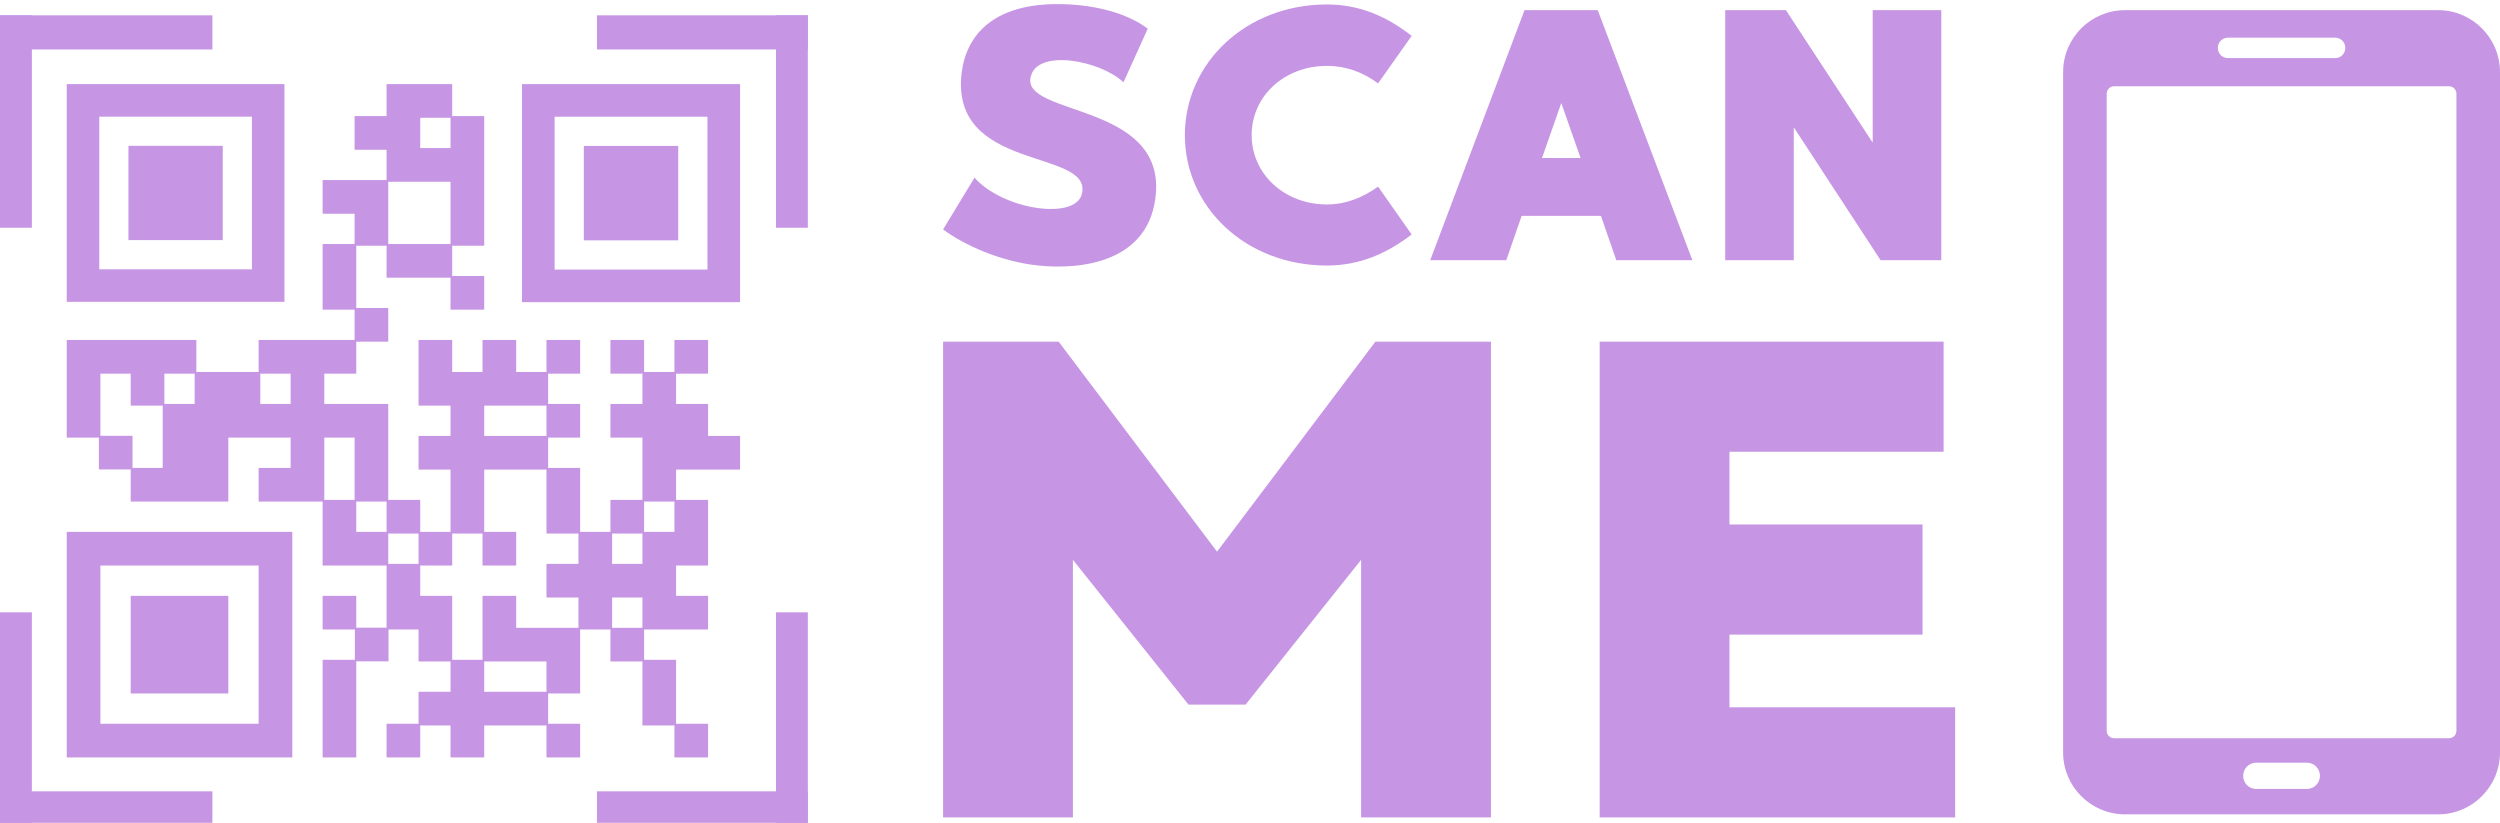 <?xml version="1.0" encoding="UTF-8" standalone="no"?><svg xmlns="http://www.w3.org/2000/svg" xmlns:xlink="http://www.w3.org/1999/xlink" fill="#c695e4" height="140.2" preserveAspectRatio="xMidYMid meet" version="1" viewBox="0.0 -0.7 426.0 140.2" width="426" zoomAndPan="magnify"><defs><clipPath id="a"><path d="M 0 134 L 37 134 L 37 139.57 L 0 139.57 Z M 0 134"/></clipPath><clipPath id="b"><path d="M 0 103 L 6 103 L 6 139.57 L 0 139.57 Z M 0 103"/></clipPath><clipPath id="c"><path d="M 132 103 L 138 103 L 138 139.57 L 132 139.57 Z M 132 103"/></clipPath><clipPath id="d"><path d="M 101 134 L 138 134 L 138 139.57 L 101 139.57 Z M 101 134"/></clipPath></defs><g><g id="change1_5"><path d="M 42.93 19.18 L 42.93 45.191 L 16.918 45.191 L 16.918 19.18 Z M 48.473 13.633 L 11.371 13.633 L 11.371 50.734 L 48.473 50.734 L 48.473 13.633"/></g><g id="change1_6"><path d="M 37.957 24.152 L 21.891 24.152 L 21.891 40.215 L 37.957 40.215 L 37.957 24.152"/></g><g id="change1_7"><path d="M 38.906 100.832 L 22.273 100.832 L 22.273 117.465 L 38.906 117.465 L 38.906 100.832"/></g><g id="change1_8"><path d="M 120.551 19.188 L 120.551 45.234 L 94.504 45.234 L 94.504 19.188 Z M 88.949 13.633 L 88.949 50.789 L 126.105 50.789 L 126.105 13.633 L 88.949 13.633"/></g><g id="change1_9"><path d="M 115.57 24.168 L 99.484 24.168 L 99.484 40.254 L 115.57 40.254 L 115.57 24.168"/></g><g id="change1_10"><path d="M 66.156 30.27 L 76.77 30.27 L 76.77 40.883 L 66.156 40.883 Z M 71.605 24.531 L 71.605 19.367 L 76.77 19.367 L 76.77 24.531 Z M 98.57 106.281 L 87.957 106.281 L 87.957 100.832 L 82.219 100.832 L 82.219 111.73 L 77.055 111.73 L 77.055 100.832 L 71.605 100.832 L 71.605 95.668 L 77.055 95.668 L 77.055 90.219 L 82.219 90.219 L 82.219 95.668 L 87.957 95.668 L 87.957 89.93 L 82.508 89.93 L 82.508 79.316 L 93.121 79.316 L 93.121 90.219 L 98.57 90.219 L 98.57 95.383 L 93.121 95.383 L 93.121 101.117 L 98.57 101.117 Z M 44.355 62.969 L 49.523 62.969 L 49.523 68.133 L 44.355 68.133 Z M 71.32 90.219 L 71.32 95.383 L 66.156 95.383 L 66.156 90.219 Z M 60.422 73.867 L 60.422 84.48 L 55.258 84.48 L 55.258 73.867 Z M 65.871 84.766 L 65.871 89.93 L 60.707 89.93 L 60.707 84.766 Z M 93.121 117.18 L 82.508 117.18 L 82.508 112.016 L 93.121 112.016 Z M 93.121 73.582 L 82.508 73.582 L 82.508 68.418 L 93.121 68.418 Z M 109.469 106.281 L 104.305 106.281 L 104.305 101.117 L 109.469 101.117 Z M 104.305 90.219 L 109.469 90.219 L 109.469 95.383 L 104.305 95.383 Z M 114.922 89.93 L 109.754 89.93 L 109.754 84.766 L 114.922 84.766 Z M 33.172 68.133 L 28.008 68.133 L 28.008 62.969 L 33.172 62.969 Z M 17.109 73.559 L 17.109 62.969 L 22.273 62.969 L 22.273 68.418 L 27.723 68.418 L 27.723 79.031 L 22.582 79.031 L 22.582 73.559 Z M 120.656 68.133 L 115.203 68.133 L 115.203 62.969 L 120.656 62.969 L 120.656 57.23 L 114.922 57.23 L 114.922 62.684 L 109.754 62.684 L 109.754 57.23 L 104.02 57.23 L 104.02 62.969 L 109.469 62.969 L 109.469 68.133 L 104.02 68.133 L 104.02 73.867 L 109.469 73.867 L 109.469 84.48 L 104.02 84.48 L 104.02 89.93 L 98.855 89.93 L 98.855 79.031 L 93.406 79.031 L 93.406 73.867 L 98.855 73.867 L 98.855 68.133 L 93.406 68.133 L 93.406 62.969 L 98.855 62.969 L 98.855 57.23 L 93.121 57.23 L 93.121 62.684 L 87.957 62.684 L 87.957 57.23 L 82.219 57.23 L 82.219 62.684 L 77.055 62.684 L 77.055 57.23 L 71.32 57.23 L 71.32 68.418 L 76.77 68.418 L 76.77 73.582 L 71.32 73.582 L 71.32 79.316 L 76.77 79.316 L 76.77 89.93 L 71.605 89.93 L 71.605 84.48 L 66.156 84.48 L 66.156 68.133 L 55.258 68.133 L 55.258 62.969 L 60.707 62.969 L 60.707 57.52 L 66.156 57.52 L 66.156 51.781 L 60.707 51.781 L 60.707 41.168 L 65.871 41.168 L 65.871 46.617 L 76.77 46.617 L 76.77 52.066 L 82.508 52.066 L 82.508 46.332 L 77.055 46.332 L 77.055 41.168 L 82.508 41.168 L 82.508 19.082 L 77.055 19.082 L 77.055 13.633 L 65.871 13.633 L 65.871 19.082 L 60.422 19.082 L 60.422 24.82 L 65.871 24.82 L 65.871 29.984 L 54.973 29.984 L 54.973 35.719 L 60.422 35.719 L 60.422 40.883 L 54.973 40.883 L 54.973 52.066 L 60.422 52.066 L 60.422 57.23 L 44.07 57.23 L 44.07 62.684 L 33.457 62.684 L 33.457 57.23 L 11.371 57.23 L 11.371 73.867 L 16.848 73.867 L 16.848 79.293 L 22.273 79.293 L 22.273 84.766 L 38.906 84.766 L 38.906 73.867 L 49.523 73.867 L 49.523 79.031 L 44.07 79.031 L 44.07 84.766 L 54.973 84.766 L 54.973 95.668 L 65.871 95.668 L 65.871 106.258 L 60.707 106.258 L 60.707 100.832 L 54.973 100.832 L 54.973 106.566 L 60.469 106.566 L 60.469 111.73 L 54.973 111.73 L 54.973 128.367 L 60.707 128.367 L 60.707 111.992 L 66.203 111.992 L 66.203 106.566 L 71.32 106.566 L 71.32 112.016 L 76.77 112.016 L 76.77 117.18 L 71.32 117.18 L 71.32 122.629 L 65.871 122.629 L 65.871 128.367 L 71.605 128.367 L 71.605 122.918 L 76.77 122.918 L 76.77 128.367 L 82.508 128.367 L 82.508 122.918 L 93.121 122.918 L 93.121 128.367 L 98.855 128.367 L 98.855 122.629 L 93.406 122.629 L 93.406 117.465 L 98.855 117.465 L 98.855 106.566 L 104.02 106.566 L 104.02 112.016 L 109.469 112.016 L 109.469 122.918 L 114.922 122.918 L 114.922 128.367 L 120.656 128.367 L 120.656 122.629 L 115.203 122.629 L 115.203 111.73 L 109.754 111.73 L 109.754 106.566 L 120.656 106.566 L 120.656 100.832 L 115.203 100.832 L 115.203 95.668 L 120.656 95.668 L 120.656 84.48 L 115.203 84.48 L 115.203 79.316 L 126.105 79.316 L 126.105 73.582 L 120.656 73.582 L 120.656 68.133"/></g><g id="change1_11"><path d="M 17.109 122.629 L 17.109 95.668 L 44.07 95.668 L 44.07 122.629 Z M 11.371 128.367 L 49.809 128.367 L 49.809 89.93 L 11.371 89.93 L 11.371 128.367"/></g><g clip-path="url(#a)" id="change1_4"><path d="M 36.191 134.141 L 36.191 139.57 L 0 139.57 L 0 134.141 L 36.191 134.141"/></g><g clip-path="url(#b)" id="change1_2"><path d="M 5.43 139.57 L 0 139.57 L 0 103.637 L 5.43 103.637 L 5.43 139.57"/></g><g clip-path="url(#c)" id="change1_1"><path d="M 132.23 103.637 L 137.656 103.637 L 137.656 139.57 L 132.23 139.57 L 132.23 103.637"/></g><g clip-path="url(#d)" id="change1_3"><path d="M 137.656 134.141 L 137.656 139.57 L 101.723 139.57 L 101.723 134.141 L 137.656 134.141"/></g><g id="change1_12"><path d="M 101.723 7.73 L 101.723 1.914 L 137.656 1.914 L 137.656 7.73 L 101.723 7.73"/></g><g id="change1_13"><path d="M 132.23 1.914 L 137.656 1.914 L 137.656 38.105 L 132.23 38.105 L 132.23 1.914"/></g><g id="change1_14"><path d="M 5.43 38.105 L 0 38.105 L 0 1.914 L 5.43 1.914 L 5.43 38.105"/></g><g id="change1_15"><path d="M 0 7.73 L 0 1.914 L 36.191 1.914 L 36.191 7.73 L 0 7.73"/></g><g id="change1_16"><path d="M 418.574 123.828 C 418.574 124.527 418.004 125.098 417.305 125.098 L 360.254 125.098 C 359.555 125.098 358.98 124.527 358.98 123.828 L 358.98 15.27 C 358.98 14.57 359.555 14 360.254 14 L 417.305 14 C 418.004 14 418.574 14.57 418.574 15.27 Z M 395.312 131.523 C 395.312 132.746 394.32 133.738 393.098 133.738 L 384.461 133.738 C 383.234 133.738 382.242 132.746 382.242 131.523 L 382.242 131.477 C 382.242 130.254 383.234 129.262 384.461 129.262 L 393.098 129.262 C 394.32 129.262 395.312 130.254 395.312 131.477 Z M 377.918 7.441 C 377.918 6.492 378.688 5.723 379.641 5.723 L 397.918 5.723 C 398.867 5.723 399.641 6.492 399.641 7.441 L 399.641 7.477 C 399.641 8.43 398.867 9.199 397.918 9.199 L 379.641 9.199 C 378.688 9.199 377.918 8.43 377.918 7.477 Z M 415.457 1.031 L 362.102 1.031 C 356.285 1.031 351.555 5.762 351.555 11.578 L 351.555 127.52 C 351.555 133.336 356.285 138.066 362.102 138.066 L 415.457 138.066 C 421.27 138.066 426 133.336 426 127.52 L 426 11.578 C 426 5.762 421.27 1.031 415.457 1.031"/></g><g id="change1_17"><path d="M 196.977 32.133 C 196.062 44.18 183.953 45.277 176.953 44.547 C 170.441 43.875 164.234 41.016 160.703 38.398 L 166.059 29.574 C 170.867 35.051 183.402 36.938 184.379 32.254 C 186.02 24.586 161.801 28.66 163.867 11.684 C 164.66 5.355 169.285 -0.672 182.309 0.059 C 190.586 0.547 194.66 3.469 195.574 4.195 L 191.438 13.324 C 187.543 9.613 176.648 7.484 175.613 12.473 C 174.215 19.047 198.07 16.797 196.977 32.133"/></g><g id="change1_18"><path d="M 234.824 31.098 L 240.547 39.25 C 236.285 42.539 231.602 44.547 226.121 44.547 C 212.309 44.547 201.902 34.625 201.902 22.332 C 201.902 10.039 212.309 0.059 226.121 0.059 C 231.602 0.059 236.285 2.066 240.547 5.414 L 234.824 13.508 C 232.211 11.562 229.289 10.527 226.121 10.527 C 218.82 10.527 213.281 15.699 213.281 22.332 C 213.281 28.906 218.82 34.141 226.121 34.141 C 229.289 34.141 232.211 32.984 234.824 31.098"/></g><g id="change1_19"><path d="M 269.332 26.227 L 266.043 16.855 L 262.758 26.227 Z M 272.801 36.086 L 259.289 36.086 L 256.672 43.633 L 243.711 43.633 L 259.777 1.031 L 272.254 1.031 L 288.379 43.633 L 275.414 43.633 L 272.801 36.086"/></g><g id="change1_20"><path d="M 304.32 1.031 L 319.109 23.609 L 319.109 1.031 L 330.793 1.031 L 330.793 43.633 L 320.449 43.633 L 305.66 20.992 L 305.66 43.633 L 293.977 43.633 L 293.977 1.031 L 304.32 1.031"/></g><g id="change1_21"><path d="M 254.059 57.516 L 254.059 138.59 L 231.934 138.59 L 231.934 94.695 L 212.246 119.363 L 202.516 119.363 L 182.824 94.695 L 182.824 138.59 L 160.703 138.59 L 160.703 57.516 L 180.395 57.516 L 207.383 93.305 L 234.367 57.516 L 254.059 57.516"/></g><g id="change1_22"><path d="M 333.156 119.828 L 333.156 138.59 L 272.582 138.59 L 272.582 57.516 L 331.188 57.516 L 331.188 76.277 L 294.703 76.277 L 294.703 88.672 L 327.598 88.672 L 327.598 107.434 L 294.703 107.434 L 294.703 119.828 L 333.156 119.828"/></g></g></svg>